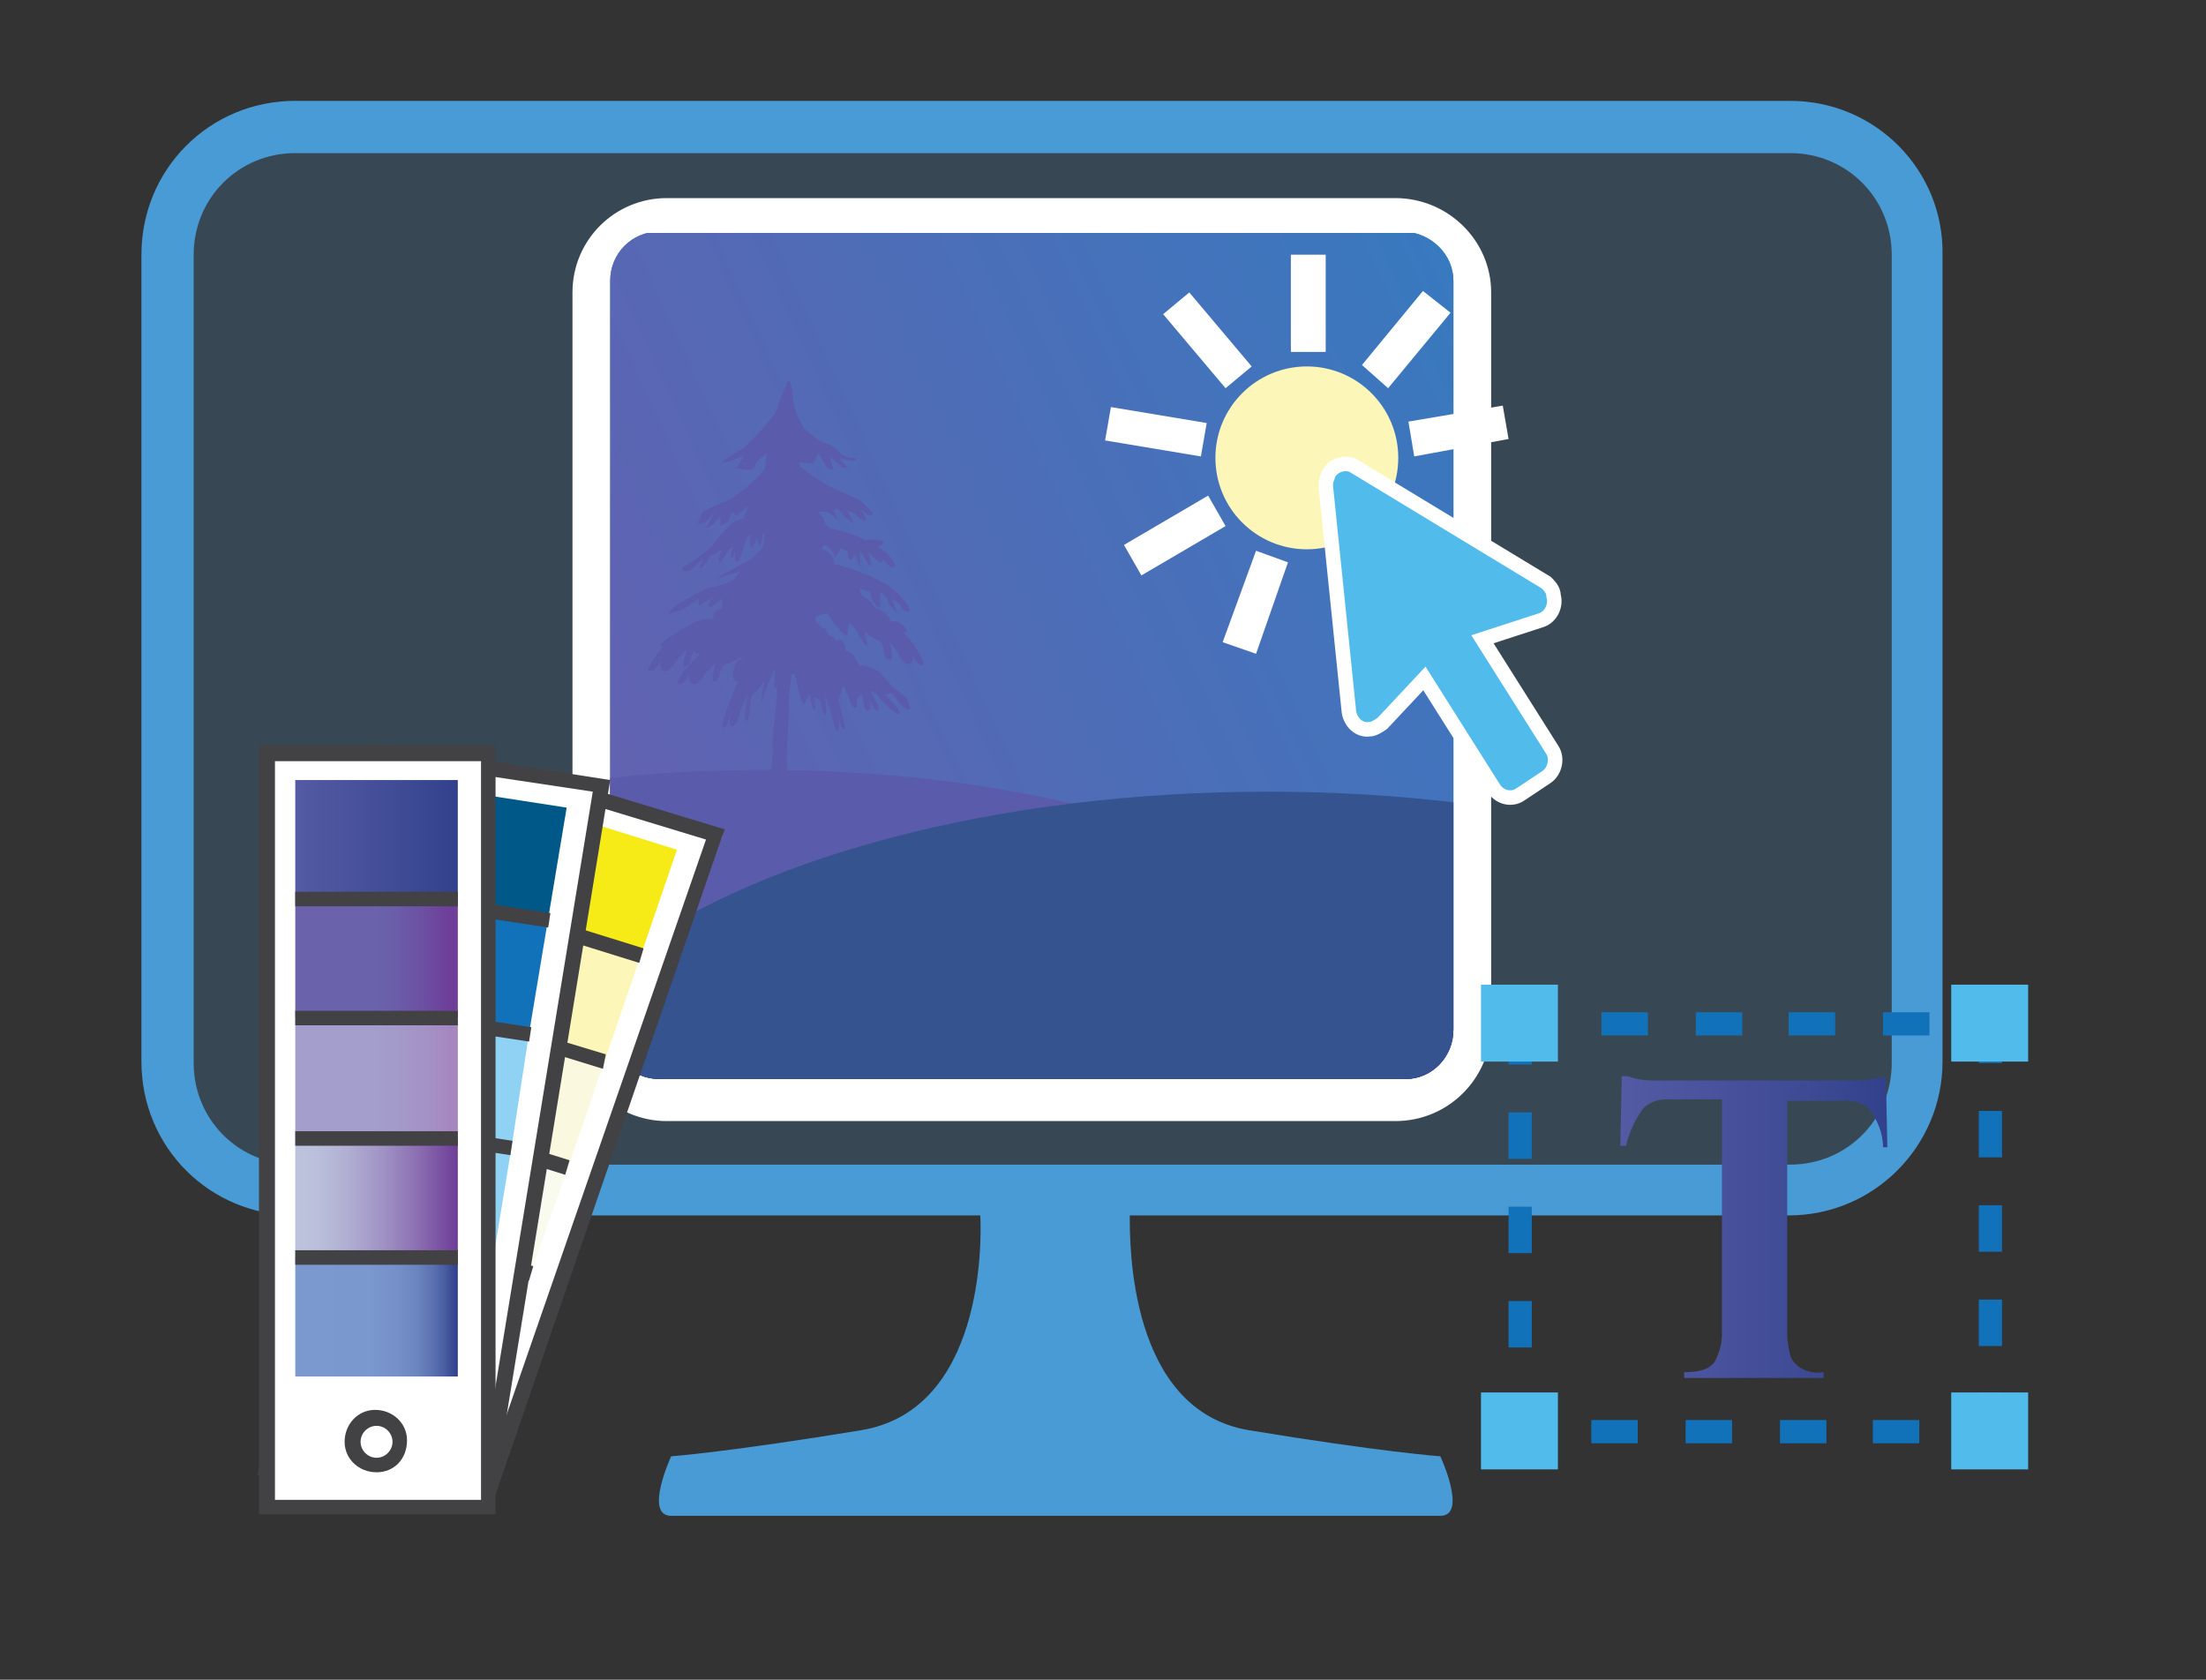 <?xml version="1.0" encoding="utf-8"?>
<!-- Generator: Adobe Illustrator 23.1.0, SVG Export Plug-In . SVG Version: 6.00 Build 0)  -->
<svg version="1.1" id="Layer_1" xmlns="http://www.w3.org/2000/svg" xmlns:xlink="http://www.w3.org/1999/xlink" x="0px" y="0px"
	viewBox="0 0 152 115.745" style="max-width: 100%;enable-background:new 0 0 152 115.745;"
	 xml:space="preserve">
<rect x="0" y="0" width="152" height="115.745" fill="#333333" stroke="none"/>
<style type="text/css">
	.design-online-st0{fill:none;}
	.design-online-st1{opacity:0.15;fill:#499BD5;enable-background:new    ;}
	.design-online-st2{fill:#E6E6E5;}
	.design-online-st3{clip-path:url(#design-online-SVGID_2_);}
	.design-online-st4{fill:#499BD5;}
	.design-online-st5{fill:url(#design-online-SVGID_3_);}
	.design-online-st6{clip-path:url(#design-online-SVGID_5_);}
	.design-online-st7{fill:#67308F;}
	.design-online-st8{fill:#272361;}
	.design-online-st9{opacity:0.4;fill:#499BD5;enable-background:new    ;}
	.design-online-st10{clip-path:url(#design-online-SVGID_7_);}
	.design-online-st11{fill:url(#design-online-SVGID_8_);}
	.design-online-st12{clip-path:url(#design-online-SVGID_10_);}
	.design-online-st13{opacity:0.63;fill:#94DAF8;enable-background:new    ;}
	.design-online-st14{opacity:0.3;fill:#118ECB;enable-background:new    ;}
	.design-online-st15{fill:#F4F4F5;}
	.design-online-st16{clip-path:url(#design-online-SVGID_12_);}
	.design-online-st17{fill:#59C1EF;}
	.design-online-st18{fill:url(#design-online-SVGID_13_);}
	.design-online-st19{clip-path:url(#design-online-SVGID_15_);}
	.design-online-st20{fill:#FCF49D;}
	.design-online-st21{fill:url(#design-online-SVGID_16_);}
	.design-online-st22{fill:none;stroke:#FFFFFF;stroke-width:3;stroke-miterlimit:10;}
	.design-online-st23{fill:#51BCEB;}
	.design-online-st24{fill:url(#design-online-SVGID_17_);}
	.design-online-st25{opacity:0.21;fill:#499BD5;enable-background:new    ;}
	.design-online-st26{fill:#FFFFFF;}
	.design-online-st27{clip-path:url(#design-online-SVGID_19_);}
	.design-online-st28{fill:url(#design-online-SVGID_20_);}
	.design-online-st29{clip-path:url(#design-online-SVGID_22_);}
	.design-online-st30{fill:#424143;}
	.design-online-st31{fill:#F6EB16;}
	.design-online-st32{fill:#FCF7B9;}
	.design-online-st33{fill:#FAF9DF;}
	.design-online-st34{fill:#F8FBEE;}
	.design-online-st35{fill:#DCF1F4;}
	.design-online-st36{fill:#005888;}
	.design-online-st37{fill:#1172BA;}
	.design-online-st38{fill:#90D2F4;}
	.design-online-st39{fill:#FEEED8;}
	.design-online-st40{fill:url(#design-online-SVGID_23_);}
	.design-online-st41{fill:url(#design-online-SVGID_24_);}
	.design-online-st42{opacity:0.62;}
	.design-online-st43{fill:url(#design-online-SVGID_25_);}
	.design-online-st44{fill:url(#design-online-SVGID_26_);}
	.design-online-st45{fill:url(#design-online-SVGID_27_);}
	.design-online-st46{fill:url(#design-online-SVGID_28_);}
	.design-online-st47{fill:none;stroke:#FFFFFF;stroke-miterlimit:10;}
	.design-online-st48{fill:url(#design-online-SVGID_29_);}
	.design-online-st49{clip-path:url(#design-online-SVGID_31_);}
	.design-online-st50{fill:url(#design-online-SVGID_32_);}
	.design-online-st51{clip-path:url(#design-online-SVGID_34_);}
</style>
<g>
	<g id="Layer_1_00000020358122981207779220000008215531520371262100_">
		<path class="design-online-st25" d="M18.545,9.45h106.1c3.3,0,6,2.7,6,6v59.5c0,3.3-2.7,6-6,6h-106.1c-3.3,0-6-2.7-6-6v-59.5
			C12.545,12.15,15.245,9.45,18.545,9.45z"/>
		<path class="design-online-st26" d="M45.945,13.65h50.2c3.6,0,6.6,2.9,6.6,6.5v50.5c0,3.6-2.9,6.6-6.6,6.6h-50.2c-3.6,0-6.5-2.9-6.5-6.6v-50.5
			C39.445,16.55,42.345,13.65,45.945,13.65z"/>
		<g>
			<g>
				<defs>
					<path id="design-online-SVGID_18_" d="M100.145,19.35v51.6c0,1.9-1.5,3.4-3.3,3.4l0,0h-51.4c-1.9,0-3.4-1.5-3.4-3.4l0,0v-51.6
						c0-1.9,1.5-3.4,3.4-3.4h51.3C98.645,16.05,100.145,17.55,100.145,19.35L100.145,19.35z"/>
				</defs>
				<clipPath id="design-online-SVGID_2_">
					<use xlink:href="#design-online-SVGID_18_"  style="overflow:visible;"/>
				</clipPath>
				<g class="design-online-st3">
					<rect x="42.045" y="16.05" class="design-online-st17" width="58.1" height="58.3"/>

						<linearGradient id="design-online-SVGID_3_" gradientUnits="userSpaceOnUse" x1="2.354" y1="3.7" x2="130.474" y2="-55.01" gradientTransform="matrix(1 0 0 1 0 73)">
						<stop  offset="0.1" style="stop-color:#932A8E"/>
						<stop  offset="1" style="stop-color:#1172BA"/>
					</linearGradient>
					<rect x="42.045" y="16.05" class="design-online-st5" width="58.1" height="58.3"/>
					<g>
						<g>
							<defs>
								<rect id="design-online-SVGID_21_" x="42.045" y="16.05" width="58.1" height="58.3"/>
							</defs>
							<clipPath id="design-online-SVGID_5_">
								<use xlink:href="#design-online-SVGID_21_"  style="overflow:visible;"/>
							</clipPath>
							<g class="design-online-st6">
								<path class="design-online-st7" d="M62.845,44.25l-0.6-0.7c0.7,0.1-0.2-0.6-0.2-0.6c-0.5-0.3-0.7,0-0.7-0.2c-0.1-0.5-1.2-1-1-0.8
									c-0.1-0.1-0.2-0.3-0.3-0.5c-0.2-0.1-0.4-0.2-0.6-0.4c0,0-0.1-0.1-0.1,0l-0.1-0.5c0.2,0.1,0.4,0.1,0.6,0.2
									c0.2,0,0.1,0.5,0.4,0.8c0.1,0.1,0.2,0.3,0.4,0.4v-1.1c0,0,0.5,0.2,0.5,0.5s0.7,0.9,0.7,0.9l-0.4-1l0.6,0.4
									c0,0,0.1,0.5,0.5,0.5s-0.2-0.7-0.2-0.7c-0.4-0.5-0.8-0.9-1.3-1.2c-1.1-0.6-2.3-1.1-3.6-1.4v-0.2c-0.1-0.4-0.4-0.7-0.8-0.8
									v-0.1l0.1-0.2c0.2,0,0.3,0.1,0.4,0.2c0.2,0.2,0.3,0.4,0.4,0.7l0.4-0.7l0.5,0.3c0,0-0.1,0.4,0.1,0.5s0.2-0.1,0.3-0.3h0.1
									c0.1,0.2,0.2,0.4,0.2,0.6c0.2,0.4,0.1-0.9,0.1-0.9l0.4,0.6c0,0.3,0.4,0.5,0.4,0.5l-0.2-1l0.6,0.6c0.5,0.3,0.3-0.2,0.3-0.2
									l0.6,0.6c0.9,0.2-0.3-1-0.3-1l-0.6-0.4c0.3,0,0.7-0.3,0.2-0.4c-0.3-0.1-0.7-0.1-1,0c-0.7-0.4-1.4-0.6-2.2-0.8
									c-0.4,0-0.4-0.3-0.6-0.3c0-0.4-0.3-0.7-0.5-0.9c0.3,0,0.6,0,0.8,0.1c0.3,0.2,0.6,0.5,0.6,0.5l-0.3-0.7l0.2-0.1
									c0.2,0.1,0.4,0.3,0.5,0.5c0.2,0.2,0.4,0.4,0.7,0.5l-0.5-0.9l0.5,0.2c0.2,0.2,0.4,0.4,0.7,0.5c0.4,0.1-0.3-0.8-0.3-0.8
									l0.5,0.4c0.4,0.2,0.4-0.1,0.4-0.1l-0.9-0.9l-1.6-0.7c-0.9-0.4-1.7-1-2.5-1.6c0-0.1-0.1-0.2-0.1-0.3l1,0.1l0.3-0.7
									c0.2,0.2,0.4,0.5,0.5,0.8c0.1,0.2,0.3,0.3,0.6,0.3l-0.3-0.9c0,0,0.2,0.2,0.6,0.5c0.2,0.2,0.4,0.3,0.7,0.3l-0.7-0.7
									c0.3,0.1,0.6,0.1,0.9,0.2c0.6,0.1,0.3-0.3,0.1-0.2s-0.8-0.3-0.8-0.3c-0.3-0.3-0.6-0.6-1-0.7c-0.6-0.2-1.1-0.6-1.5-1
									c-0.4-0.6-0.7-1.3-0.8-2c0-0.5-0.1-1-0.3-1.4l-0.6,1.4l-0.3,0.9c-0.7,0.9-1.4,1.7-2.3,2.5c-0.5,0.2-1,0.6-1.4,0.9
									c0.2,0,0.4,0,0.6-0.1c0.2-0.1,0.9-0.3,0.9-0.3l-0.5,0.8c0,0,1.3,0.4,1.3-0.2c0-0.3,0.5-0.6,0.8-0.8c-0.1,0.4-0.1,0.7-0.1,1
									c-0.7,0.9-1.6,1.6-2.5,2.2c-0.6,0.2-1.2,0.5-1.8,0.8l-0.4,0.8c0,0,0.3,0.2,0.8-0.3l0.4-0.4l-0.6,1c0.2,0,0.5-0.2,0.6-0.3
									c0.1-0.2,0.2-0.3,0.4-0.4v0.6l0.5-0.3l0.3-0.6l0.3,0.2l0.7-0.6c0,0,0,0,0.1,0l-0.3,0.8c-0.3,0-0.6,0.2-0.8,0.3
									c-0.5,0.5-1,1-1.4,1.6c-0.6,0.5-1.2,1-1.9,1.4c-0.4,0.2,0.2,0.6,0.7,0l0.7-0.6c0,0-0.5,0.7-0.3,0.7s0.7-0.8,0.7-0.8l0.8-0.5
									c0,0-0.4,1-0.1,0.9c0.2-0.3,0.4-0.6,0.6-0.9l0.3-0.2c-0.2,0.5-0.2,0.9-0.2,0.9s0.2-0.2,0.3-0.5c0,0.4,0,0.8,0.1,0.6l0,0
									c0.2,0.3,0.6-1.3,0.6-1.3l0.2-0.4l0.2-0.1l0,0c-0.1,0.4-0.1,0.7,0,0.7l0,0c0,0.2,0,0.3,0.1,0.2c0.1-0.2,0.2-0.4,0.3-0.6
									l-0.1-0.4l0,0l0.3,0.9c0.1-0.2,0.2-0.4,0.2-0.7c0-0.1,0-0.1,0.1-0.2c0.1,0.3,0,0.6-0.1,1l-0.7,0.7l-1.4,0.8l-1.1,0.6
									c0,0,0.9-0.2,1.7-0.5c-0.1,0.1-0.3,0.3-0.4,0.5c-0.3,0.4-2,0.7-2,0.7s-1.1,0.6-1.8,1c-0.3,0.2-0.6,0.4-0.8,0.8l1.1-0.4
									l1-0.7v0.5l1-0.6l0,0c-0.5,0.5-0.3,1,0.2,0.4c0.1-0.1,0.3-0.2,0.5-0.3c-0.1,0.2-0.1,0.4-0.1,0.7l-0.4,0.1
									c-0.1,0.2-0.2,0.3-0.2,0.5s-0.4,0.1-0.4,0.1c-0.3,0-0.6,0.1-0.8,0.2c0.3-0.2-0.5,0.3-1,0.5c-0.2,0.2-0.4,0.3-0.6,0.4
									c0,0-1.4,0.9-0.6,0.8l-0.2,0.2c0,0-1.2,1.5-0.8,1.5s0.8-0.7,0.8-0.7s-0.2,0.6,0.2,0.7s0.9-0.8,0.9-0.8l0.7-0.7
									c0,0-0.5,1.3-0.1,1.2s0.3-0.8,0.6-1.1c0,0.1,0.2,0.2,0.4,0.2l-0.6,0.6c0,0-1.3,1.4-0.9,1.5s0.8-0.7,0.8-0.7
									s-0.2,0.6,0.2,0.7s0.9-0.8,0.9-0.8l0.7-0.7c0,0-0.5,1.3-0.1,1.3s0.3-1.1,0.8-1.2c0.4-0.1,0.7-0.3,1.1-0.5c0,0,0,0.1-0.1,0.2
									c-0.1,0-0.2,0-0.2,0.1c-0.4,0.4-0.5,1.5,0,1.4l-0.4,1c0,0-0.9,2.2-0.6,2.2s0.5-1.1,0.5-1.1s-0.2,0.9,0.1,1s0.6-1.2,0.6-1.2
									l0.5-1.1c0,0-0.4,2-0.1,1.9s0.2-1.7,0.5-1.9s0.5-0.5,0.7-0.8c0,0-0.3,1.8-0.1,1.3c0.2-0.7,0.5-1.4,0.8-2.1
									c0.2,0-0.2,1.8,0.2,1.1v0.6c0,0-0.4,3.5-0.3,3.9s-0.8,6-0.8,6s0.3,0.7,2.1,0.4c0,0-0.4-6.1-0.3-7.1s0.1-2.9,0.1-2.9l0.2-1.7
									h0.2c0,0,0.1,0.3,0.3,1.2c0.3,1.1,0.4,1,0.5,0.5h0.1l0.1-0.4c0.1,0.4,0.2,0.8,0.3,1.1c0.2,0.5,0.1-0.7,0.1-0.7
									s-0.1-0.2,0.2,0s0.3,1,0.5,1.1s0-1.4,0-1.4l0.4,1.2c0,0,0.3,1.5,0.5,1.3s0-1.3,0-1.3s0.2,1.3,0.4,1.2s-0.2-1.3-0.4-2.1
									c0.2-0.3,0.3-0.6,0.3-0.9l0,0c0.3,0.1,0.5,1.4,0.8,1.5s0.2-0.3,0.2-0.6c0.1-0.1,0.2-0.2,0.3-0.3l0.1,0.1c0,0,0.1,1.2,0.4,1
									s0-1,0-1s0.3,1,0.6,1s-0.2-0.8-0.5-1.4l0.5,0.3c0.2,0.3,0.5,0.6,0.8,0.9c1.4,1.1,0.5-0.1,0.5-0.1l-0.8-0.8l0.5-0.1l0.6,0.8
									c1.2,1,0.4-0.5,0.4-0.5l-0.9-0.7l-1-1.1c-0.4-0.2-0.8-0.4-1.3-0.4c-0.1-0.1-0.1-0.2-0.2-0.3c-0.1-0.2-0.2-0.3-0.3-0.5
									c-0.2-0.1-0.4-0.2-0.5-0.2c0.1-0.8-0.7-0.9-0.5-0.6c-0.1-0.1-0.3-0.3-0.4-0.4c-0.2,0-0.3-0.2-0.4-0.3c0-0.3-0.3-0.3-0.3-0.3
									l-0.5-0.5l0.1-0.3l0.8-0.2c0.2,0.4,0.4,0.7,0.7,1c1,1.3,0.5-0.3,0.8-0.3s0.8,1.2,1.1,1.5s-0.1-0.9-0.1-0.9
									c0.3,0.2,0.6,0.4,1,0.6c0.5,0.2,0.2,1.2,0.7,1.3s0-1.3,0-1.3l0.6,0.8c0,0,0.4,0.9,0.8,0.8s0.2-0.7,0.2-0.7s0.3,0.8,0.7,0.8
									S62.845,44.25,62.845,44.25z"/>
								<ellipse class="design-online-st7" cx="52.645" cy="74.55" rx="47" ry="21.5"/>
								<ellipse class="design-online-st8" cx="87.345" cy="78.45" rx="52.1" ry="23.9"/>
							</g>
						</g>
					</g>
					<rect x="42.045" y="16.05" class="design-online-st9" width="58.1" height="58.3"/>
				</g>
			</g>
		</g>
		<path class="design-online-st4" d="M123.345,6.95h-103c-5.9,0-10.6,4.7-10.6,10.6l0,0v55.6c0,5.9,4.7,10.6,10.6,10.6l0,0h47.2
			c0.1,1.9,0.2,13.4-8.2,14.8c-9.1,1.5-13.1,1.8-13.1,1.8s-1.9,4.1,0,4.1h53c1.9,0,0-4.1,0-4.1s-4.1-0.3-13.2-1.8
			c-8.3-1.4-8.2-12.9-8.2-14.8h45.4c5.9,0,10.6-4.8,10.6-10.6v-55.6C133.945,11.75,129.245,6.95,123.345,6.95z M130.345,73.25
			c0,3.9-3.1,7-7,7h-103c-3.9,0-7-3.1-7-7v-55.7c0-3.9,3.1-7,7-7h103c3.9,0,7,3.1,7,7l0,0V73.25z"/>
		<polygon class="design-online-st26" points="33.345,103.55 18.845,99.15 34.745,53.05 49.245,57.45 		"/>
		<path class="design-online-st30" d="M33.745,104.15l-15.5-4.7l0.2-0.5l16-46.5l15.5,4.7l-0.2,0.5L33.745,104.15z M19.545,98.75l13.5,4.1l15.6-45
			l-13.5-4.1L19.545,98.75z"/>
		<polygon class="design-online-st31" points="44.145,65.85 33.545,62.55 36.045,55.25 46.645,58.55 		"/>
		<polygon class="design-online-st32" points="41.645,73.15 31.045,69.95 33.545,62.55 44.145,65.85 		"/>
		<polygon class="design-online-st33" points="39.145,80.45 28.545,77.15 31.045,69.95 41.645,73.15 		"/>
		<polygon class="design-online-st34" points="36.545,87.75 25.945,84.55 28.545,77.15 39.145,80.45 		"/>
		<polygon class="design-online-st35" points="34.045,95.05 23.445,91.85 25.945,84.55 36.545,87.75 		"/>
		<path class="design-online-st30" d="M27.445,99.35c-0.2,0-0.4,0-0.6-0.1c-0.5-0.2-1-0.5-1.3-1c-0.2-0.5-0.3-1-0.1-1.5c0.4-1.1,1.6-1.6,2.7-1.3
			c0.5,0.1,1,0.5,1.3,1c0.2,0.5,0.3,1,0.1,1.5C29.145,98.85,28.345,99.35,27.445,99.35z M27.445,96.35c-0.4,0-0.8,0.3-1,0.7
			c-0.1,0.2-0.1,0.5,0,0.7c0.1,0.3,0.4,0.4,0.6,0.5c0.6,0.2,1.2-0.1,1.4-0.7c0.1-0.2,0.1-0.5,0-0.7c-0.1-0.3-0.4-0.4-0.6-0.5l0,0
			C27.645,96.35,27.545,96.35,27.445,96.35L27.445,96.35z"/>
		<polygon class="design-online-st30" points="44.045,66.35 33.445,63.05 33.745,62.05 44.345,65.35 		"/>
		<polygon class="design-online-st30" points="41.545,73.65 30.845,70.35 31.145,69.45 41.745,72.65 		"/>
		<polygon class="design-online-st30" points="38.945,80.95 28.345,77.65 28.645,76.65 39.245,79.95 		"/>
		<polygon class="design-online-st30" points="36.445,88.25 25.845,84.95 26.145,83.95 36.745,87.25 		"/>
		<polygon class="design-online-st26" points="33.345,103.55 18.345,101.25 26.345,51.85 41.445,54.15 		"/>
		<path class="design-online-st30" d="M33.845,104.05l-16.1-2.4l8.2-50.4l16.1,2.5L33.845,104.05z M18.945,100.75l14,2.1l7.9-48.3l-14-2.1
			L18.945,100.75z"/>
		<polygon class="design-online-st36" points="37.745,63.45 26.745,61.75 28.045,53.95 39.045,55.65 		"/>
		<polygon class="design-online-st37" points="36.445,71.25 25.445,69.55 26.745,61.75 37.745,63.45 		"/>
		<polygon class="design-online-st38" points="35.245,79.05 24.145,77.45 25.445,69.55 36.445,71.25 		"/>
		<polygon class="design-online-st38" points="33.945,86.95 22.945,85.25 24.145,77.45 35.245,79.05 		"/>
		<polygon class="design-online-st39" points="32.645,94.75 21.645,93.05 22.945,85.25 33.945,86.95 		"/>
		<path class="design-online-st30" d="M26.445,100.15c-0.1,0-0.2,0-0.3,0c-0.6-0.1-1.1-0.4-1.4-0.9c-0.3-0.4-0.5-1-0.4-1.5
			c0.2-1.1,1.3-1.9,2.4-1.8l0,0c0.6,0.1,1.1,0.4,1.4,0.8s0.5,1,0.4,1.5C28.345,99.45,27.445,100.15,26.445,100.15z M26.445,97.05
			c-0.5,0-1,0.4-1.1,0.9c0,0.3,0,0.5,0.2,0.8c0.2,0.2,0.4,0.4,0.7,0.4c0.6,0.1,1.1-0.3,1.3-0.9c0-0.3,0-0.5-0.2-0.8
			c-0.2-0.2-0.4-0.4-0.7-0.4l0,0H26.445z"/>

			<rect x="31.799" y="57.013" transform="matrix(0.15 -0.989 0.989 0.15 -34.459 85.128)" class="design-online-st30" width="1" height="11.2"/>

			<rect x="30.481" y="64.878" transform="matrix(0.15 -0.989 0.989 0.15 -43.355 90.506)" class="design-online-st30" width="1" height="11.2"/>

			<rect x="29.185" y="72.706" transform="matrix(0.15 -0.989 0.989 0.15 -52.195 95.876)" class="design-online-st30" width="1" height="11.2"/>

			<rect x="27.895" y="80.445" transform="matrix(0.15 -0.989 0.989 0.15 -60.942 101.176)" class="design-online-st30" width="1" height="11.2"/>
		<rect x="18.345" y="51.85" class="design-online-st26" width="15.2" height="51.9"/>
		<path class="design-online-st30" d="M34.145,104.35h-16.3v-53h16.3V104.35z M18.945,103.35h14.2v-50.9h-14.2V103.35z"/>

			<linearGradient id="design-online-SVGID_7_" gradientUnits="userSpaceOnUse" x1="20.345" y1="-15.15" x2="31.505" y2="-15.15" gradientTransform="matrix(1 0 0 1 0 73)">
			<stop  offset="0" style="stop-color:#545AA4"/>
			<stop  offset="0.58" style="stop-color:#424D97"/>
			<stop  offset="1" style="stop-color:#32418C"/>
		</linearGradient>
		<rect x="20.345" y="53.75" style="fill:url(#design-online-SVGID_7_);" width="11.2" height="8.2"/>

			<linearGradient id="design-online-SVGID_8_" gradientUnits="userSpaceOnUse" x1="20.345" y1="-6.95" x2="31.505" y2="-6.95" gradientTransform="matrix(1 0 0 1 0 73)">
			<stop  offset="0.46" style="stop-color:#6A63AC"/>
			<stop  offset="0.61" style="stop-color:#6B5EA9"/>
			<stop  offset="0.81" style="stop-color:#6C4EA1"/>
			<stop  offset="0.95" style="stop-color:#6E3E98"/>
		</linearGradient>
		<rect x="20.345" y="61.95" class="design-online-st11" width="11.2" height="8.2"/>
		<g class="design-online-st42">

				<linearGradient id="design-online-SVGID_10_" gradientUnits="userSpaceOnUse" x1="20.345" y1="1.35" x2="31.505" y2="1.35" gradientTransform="matrix(1 0 0 1 0 73)">
				<stop  offset="0.46" style="stop-color:#6A63AC"/>
				<stop  offset="0.61" style="stop-color:#6B5EA9"/>
				<stop  offset="0.81" style="stop-color:#6C4EA1"/>
				<stop  offset="0.95" style="stop-color:#6E3E98"/>
			</linearGradient>
			<rect x="20.345" y="70.25" style="fill:url(#design-online-SVGID_10_);" width="11.2" height="8.2"/>
		</g>

			<linearGradient id="design-online-SVGID_12_" gradientUnits="userSpaceOnUse" x1="20.345" y1="9.55" x2="31.505" y2="9.55" gradientTransform="matrix(1 0 0 1 0 73)">
			<stop  offset="0" style="stop-color:#BDC3DD"/>
			<stop  offset="0.15" style="stop-color:#BABEDA"/>
			<stop  offset="0.33" style="stop-color:#B0AED2"/>
			<stop  offset="0.53" style="stop-color:#A194C5"/>
			<stop  offset="0.75" style="stop-color:#8C70B2"/>
			<stop  offset="0.98" style="stop-color:#70429A"/>
			<stop  offset="1" style="stop-color:#6E3E98"/>
		</linearGradient>
		<rect x="20.345" y="78.45" style="fill:url(#design-online-SVGID_12_);" width="11.2" height="8.2"/>

			<linearGradient id="design-online-SVGID_13_" gradientUnits="userSpaceOnUse" x1="20.345" y1="17.75" x2="31.505" y2="17.75" gradientTransform="matrix(1 0 0 1 0 73)">
			<stop  offset="0" style="stop-color:#7C99CF"/>
			<stop  offset="0.46" style="stop-color:#7A97CE"/>
			<stop  offset="0.63" style="stop-color:#7590C8"/>
			<stop  offset="0.75" style="stop-color:#6B85BF"/>
			<stop  offset="0.84" style="stop-color:#5D74B3"/>
			<stop  offset="0.92" style="stop-color:#4A5EA2"/>
			<stop  offset="0.99" style="stop-color:#34438E"/>
			<stop  offset="1" style="stop-color:#32418C"/>
		</linearGradient>
		<rect x="20.345" y="86.65" class="design-online-st18" width="11.2" height="8.2"/>
		<path class="design-online-st30" d="M25.945,101.45c-1.2,0-2.2-0.9-2.2-2.1s0.9-2.2,2.1-2.2s2.2,0.9,2.2,2.1l0,0
			C28.045,100.55,27.145,101.45,25.945,101.45z M25.945,98.25c-0.6,0-1.1,0.5-1.1,1.1s0.5,1.1,1.1,1.1s1.1-0.5,1.1-1.1l0,0
			C27.045,98.75,26.545,98.25,25.945,98.25z"/>
		<rect x="20.345" y="61.45" class="design-online-st30" width="11.2" height="1"/>
		<rect x="20.345" y="69.65" class="design-online-st30" width="11.2" height="1"/>
		<rect x="20.345" y="77.95" class="design-online-st30" width="11.2" height="1"/>
		<rect x="20.345" y="86.15" class="design-online-st30" width="11.2" height="1"/>
		<ellipse class="design-online-st32" cx="90.045" cy="31.55" rx="6.3" ry="6.3"/>
		<rect x="88.945" y="17.55" class="design-online-st26" width="2.4" height="6.7"/>
		<polygon class="design-online-st26" points="95.645,26.75 93.845,25.15 98.045,20.05 99.945,21.55 		"/>
		<polygon class="design-online-st26" points="97.445,31.45 97.045,29.05 103.545,27.95 103.945,30.25 		"/>
		<polygon class="design-online-st26" points="86.545,45.05 84.245,44.25 86.545,37.95 88.745,38.75 		"/>
		<polygon class="design-online-st26" points="78.645,39.65 77.445,37.55 83.245,34.15 84.445,36.25 		"/>
		<polygon class="design-online-st26" points="82.745,31.45 76.145,30.35 76.545,28.05 83.145,29.15 		"/>
		<polygon class="design-online-st26" points="84.445,26.75 80.145,21.65 81.945,20.15 86.245,25.25 		"/>

			<linearGradient id="design-online-SVGID_15_" gradientUnits="userSpaceOnUse" x1="111.645" y1="11.55" x2="130.145" y2="11.55" gradientTransform="matrix(1 0 0 1 0 73)">
			<stop  offset="0" style="stop-color:#545AA4"/>
			<stop  offset="0.58" style="stop-color:#424D97"/>
			<stop  offset="1" style="stop-color:#32418C"/>
		</linearGradient>
		<path style="fill:url(#design-online-SVGID_15_);" d="M113.745,74.45h14.2c0.6,0,1.1-0.1,1.6-0.2h0.4l0.1,4.8h-0.3c0-1-0.4-1.9-1-2.7
			c-0.5-0.4-1.2-0.6-1.8-0.5h-3.8v16.1c0,0.5,0.1,0.9,0.2,1.4c0.1,0.4,0.4,0.7,0.7,0.9c0.5,0.3,1.1,0.4,1.6,0.3v0.4h-9.6v-0.4
			c1.1,0,1.7-0.2,2.1-0.7c0.3-0.6,0.5-1.2,0.5-1.9v-16.2h-3.8c-0.6,0-1.2,0.2-1.6,0.6c-0.6,0.8-1,1.7-1.2,2.6h-0.4l0.1-4.8h0.4
			C112.645,74.35,113.245,74.45,113.745,74.45z"/>
		<path class="design-online-st37" d="M132.945,71.35h-3.2v-1.6h3.2V71.35z M126.445,71.35h-3.2v-1.6h3.2V71.35z M120.045,71.35h-3.2v-1.6h3.2
			V71.35z M113.545,71.35h-3.2v-1.6h3.2V71.35z M107.145,71.35h-3.2v-1.6h3.2V71.35z"/>
		<path class="design-online-st37" d="M105.545,99.25h-1.6v-3.2h1.6V99.25z M105.545,92.85h-1.6v-3.2h1.6V92.85z M105.545,86.35h-1.6v-3.2h1.6
			V86.35z M105.545,79.85h-1.6v-3.2h1.6V79.85z M105.545,73.35h-1.6v-3.2h1.6V73.35z"/>
		<path class="design-online-st37" d="M137.945,99.15h-1.6v-3.2h1.6V99.15z M137.945,92.75h-1.6v-3.2h1.6V92.75z M137.945,86.25h-1.6v-3.2h1.6
			V86.25z M137.945,79.75h-1.6v-3.2h1.6V79.75z M137.945,73.25h-1.6v-3.2h1.6V73.25z"/>
		<path class="design-online-st37" d="M132.245,99.45h-3.2v-1.6h3.2V99.45z M125.845,99.45h-3.2v-1.6h3.2V99.45z M119.345,99.45h-3.2v-1.6h3.2
			V99.45z M112.845,99.45h-3.2v-1.6h3.2V99.45z M106.445,99.45h-3.2v-1.6h3.2V99.45z"/>
		<rect x="102.045" y="67.85" class="design-online-st23" width="5.3" height="5.3"/>
		<rect x="102.045" y="95.95" class="design-online-st23" width="5.3" height="5.3"/>
		<rect x="134.445" y="95.95" class="design-online-st23" width="5.3" height="5.3"/>
		<rect x="134.445" y="67.85" class="design-online-st23" width="5.3" height="5.3"/>
		<path class="design-online-st23" d="M106.545,40.15l-13.2-8c-0.6-0.4-1.5-0.1-1.8,0.5c-0.1,0.3-0.2,0.5-0.2,0.8l1.6,15.6
			c0.1,0.7,0.7,1.3,1.4,1.2c0.3,0,0.6-0.2,0.9-0.4l2.9-3.1l4.8,7.6c0.4,0.6,1.2,0.8,1.8,0.4l0,0l1.8-1.2c0.6-0.4,0.8-1.3,0.4-1.9
			l-4.8-7.6l4-1.3c0.7-0.2,1.1-1,0.9-1.7C107.045,40.65,106.745,40.35,106.545,40.15z"/>
		<path class="design-online-st47" d="M106.545,40.15l-13.2-8c-0.6-0.4-1.5-0.1-1.8,0.5c-0.1,0.3-0.2,0.5-0.2,0.8l1.6,15.6
			c0.1,0.7,0.7,1.3,1.4,1.2c0.3,0,0.6-0.2,0.9-0.4l2.9-3.1l4.8,7.6c0.4,0.6,1.2,0.8,1.8,0.4l0,0l1.8-1.2c0.6-0.4,0.8-1.3,0.4-1.9
			l-4.8-7.6l4-1.3c0.7-0.2,1.1-1,0.9-1.7C107.045,40.65,106.745,40.35,106.545,40.15z"/>
	</g>
</g>
</svg>

